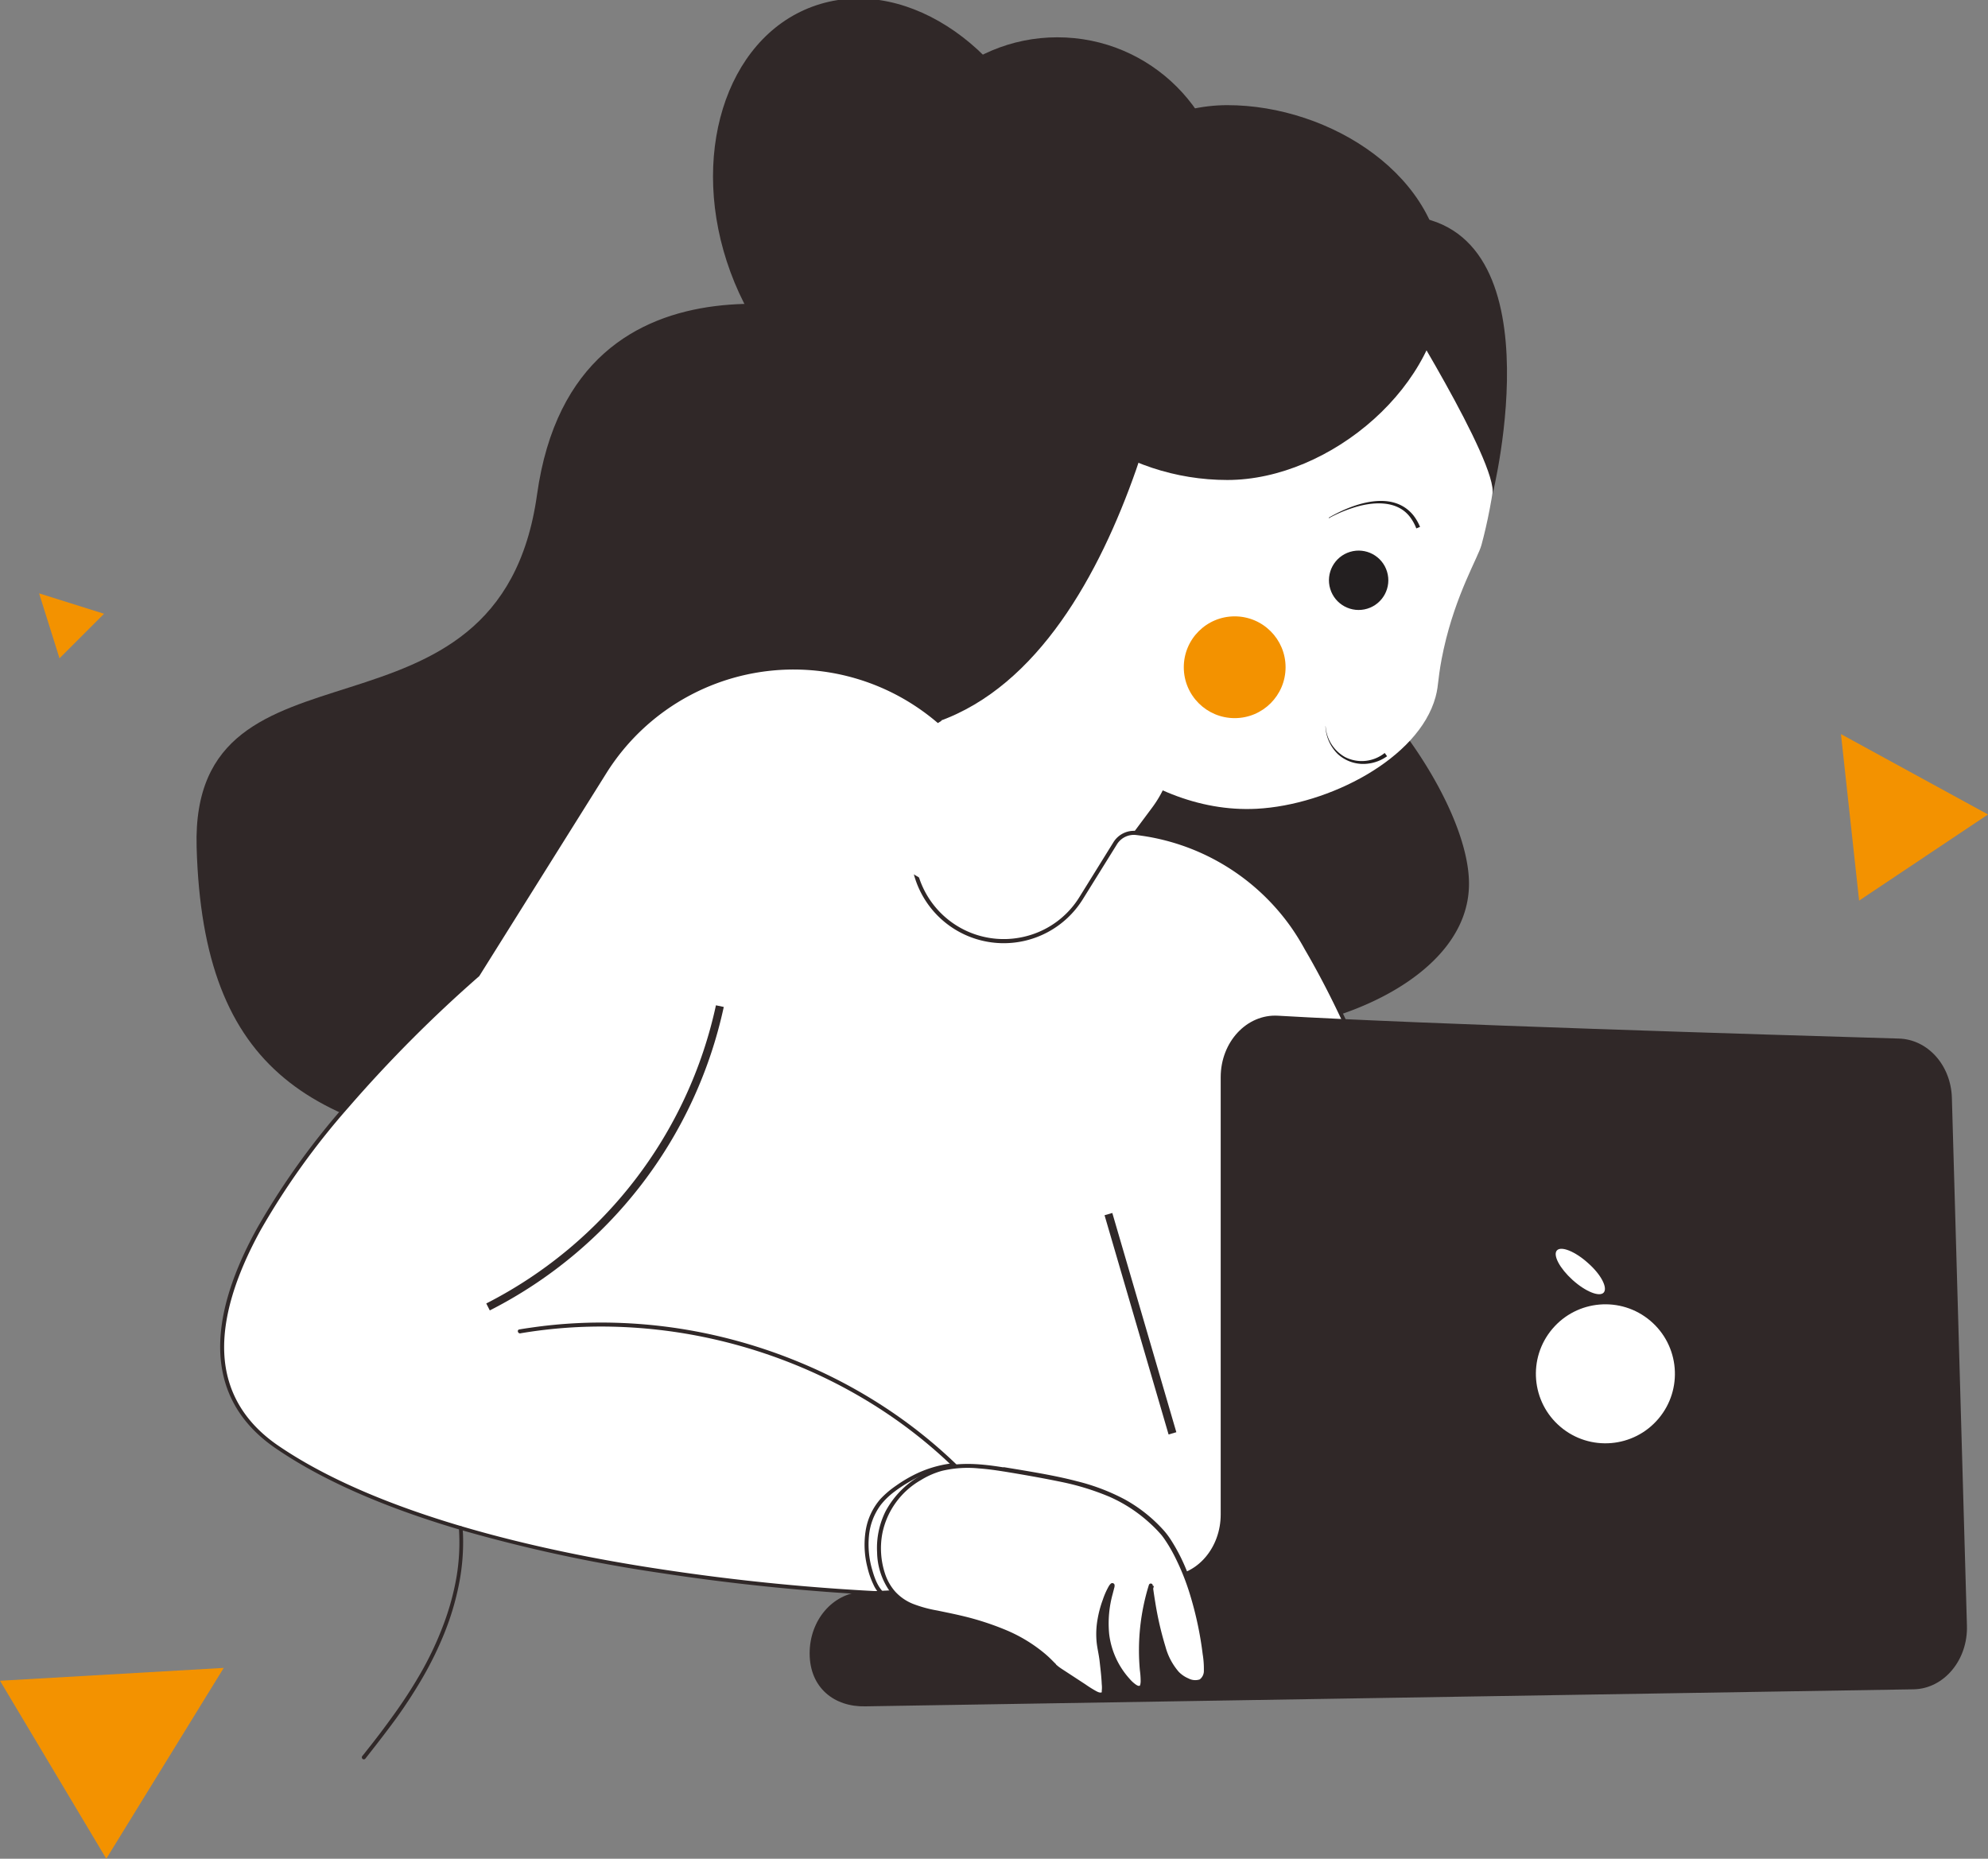 <svg id="Layer_1" data-name="Layer 1" xmlns="http://www.w3.org/2000/svg" viewBox="0 0 300 280.52"><rect x="0" y="0" width="300" height="280.52" fill="#808080" stroke="none"/><defs><style>.cls-1{fill:#f39200;}.cls-2{fill:#fff;}.cls-3{fill:#302828;}.cls-4{fill:#231f20;}</style></defs><polygon class="cls-1" points="300 122.92 280.55 135.92 277.81 110.79 300 122.92"/><polygon class="cls-1" points="16.04 280.52 0 253.66 33.76 251.72 16.04 280.52"/><polygon class="cls-1" points="15.7 92.63 8.98 99.35 5.9 89.55 15.7 92.63"/><path class="cls-2" d="M2850.3,1693.58s-4.52-2.47-4.29-4.18C2846,1689.4,2849.78,1688.23,2850.3,1693.58Z" transform="translate(-2714.26 -1506.95)"/><path class="cls-3" d="M2935.94,1640.32c0,14.07-20.33,22.34-34.39,22.34s-25.47-23.21-25.47-37.27a25.47,25.47,0,0,1,25.47-25.48C2915.61,1599.91,2935.94,1626.26,2935.94,1640.32Z" transform="translate(-2714.26 -1506.95)"/><path class="cls-3" d="M2844.72,1555.31s-43.72-14.52-49.42,26.29-52.32,18.93-51.37,53.17,17.54,43.28,50.39,46.61,56.15-53.74,60.9-59,26.64-24.36,26.64-24.36-7.43-39.09-13-44.46S2844.72,1555.31,2844.72,1555.31Z" transform="translate(-2714.26 -1506.95)"/><path class="cls-2" d="M2861,1607.74l-11.91,14.7a17.19,17.19,0,0,0,3.83,25.11l.62.42a17.19,17.19,0,0,0,23.31-4l11.27-15.13a17.18,17.18,0,0,0-7.62-26.31h0A17.18,17.18,0,0,0,2861,1607.74Z" transform="translate(-2714.26 -1506.95)"/><path class="cls-2" d="M2937.82,1589.2c-.5,1.87-3.86,7.38-5.7,15.71-.94,4.27-.69,5.27-1.23,7.24-2.55,9.3-16.12,16.29-27,16.86-17.53.9-33.73-14.73-39-31.43-6.66-21,4.6-41.33,16.87-51.6,3.1-2.6,13-10.66,27.45-10.92,3.89-.07,12.67-.22,19.85,5C2943.77,1550.64,2941.37,1576.13,2937.82,1589.2Z" transform="translate(-2714.26 -1506.95)"/><path class="cls-3" d="M2932.05,1549.29c0,15.62-17,30.1-32.58,30.1s-30.6-10.18-30.6-25.8,15-30.77,30.6-30.77S2932.05,1533.67,2932.05,1549.29Z" transform="translate(-2714.26 -1506.95)"/><path class="cls-3" d="M2892.9,1548s-6.92,57.17-37,67.82-33-32.69-33-32.69,31.19-16.22,37.65-17.6S2892.9,1548,2892.9,1548Z" transform="translate(-2714.26 -1506.95)"/><ellipse class="cls-3" cx="2848.36" cy="1539.44" rx="25.47" ry="33.32" transform="translate(-3070.76 -427.84) rotate(-20.22)"/><circle class="cls-3" cx="159.57" cy="31.1" r="25.47"/><path class="cls-3" d="M2924.48,1551.43s15.93,25.41,15,30.17c0,0,10.55-42.16-14.6-42.16C2896.86,1539.44,2924.48,1551.43,2924.48,1551.43Z" transform="translate(-2714.26 -1506.95)"/><path class="cls-2" d="M2911.43,1650.05a31.76,31.76,0,0,0-2.11-3.42h0a33.49,33.49,0,0,0-9.64-9.11h0a33.47,33.47,0,0,0-13.94-4.91,3.3,3.3,0,0,0-3.19,1.55l-5.13,8.27a13.75,13.75,0,0,1-23.37-14.48l4.07-6.56a3.32,3.32,0,0,0-.5-4.12,34.28,34.28,0,0,0-5.71-4.49h0a33.65,33.65,0,0,0-46.37,10.65L2786.39,1654s-60,50.9-30.4,71.24,93.22,22.24,93.22,22.24l8.69-11.37h0s70.42,37.37,72.7-8.76C2932.46,1689.77,2917.16,1659.84,2911.43,1650.05Z" transform="translate(-2714.26 -1506.95)"/><path class="cls-3" d="M2905.9,1750.71c-1.23,0-2.51,0-3.83-.15a90.46,90.46,0,0,1-20.58-4.35,163.5,163.5,0,0,1-23.51-9.71l-8.62,11.3h-.16a328.59,328.59,0,0,1-35.55-3.5,229.11,229.11,0,0,1-30.7-6.7c-11.23-3.37-20.36-7.44-27.13-12.1-5.22-3.58-8-8.37-8.31-14.21-.28-5.43,1.59-11.83,5.56-19a112.53,112.53,0,0,1,13.35-18.63,202.76,202.76,0,0,1,19.73-19.81l19.13-30.54a34,34,0,0,1,46.79-10.75,34.28,34.28,0,0,1,5.76,4.54,3.59,3.59,0,0,1,.55,4.49l-4.07,6.56a13.44,13.44,0,0,0,14.49,20.17,13.33,13.33,0,0,0,8.36-6l5.13-8.27a3.63,3.63,0,0,1,3.49-1.69,33.93,33.93,0,0,1,25.92,17.59,145.3,145.3,0,0,1,12.45,28.29,137.94,137.94,0,0,1,6.75,49.18c-.47,9.65-4,16.4-10.43,20.07C2916.65,1749.61,2911.75,1750.71,2905.9,1750.71Zm-47.54-14.7a164.5,164.5,0,0,0,23.32,9.63,90.42,90.42,0,0,0,20.44,4.32c7.45.55,13.53-.48,18.05-3,6.26-3.55,9.66-10.14,10.13-19.57,1.82-37-12.77-66.26-19.13-77.14h0a35.26,35.26,0,0,0-2.09-3.38,33.41,33.41,0,0,0-23.37-13.9,3,3,0,0,0-2.9,1.41l-5.14,8.27a14,14,0,0,1-23.88-14.8l4.07-6.56a3,3,0,0,0-.46-3.74,33.87,33.87,0,0,0-5.65-4.45,33.34,33.34,0,0,0-46,10.56l-19.17,30.61,0,0a202.19,202.19,0,0,0-19.7,19.78,111.75,111.75,0,0,0-13.28,18.53c-3.91,7.11-5.76,13.4-5.49,18.71.29,5.64,3,10.27,8,13.74,15.24,10.48,39.72,16,57.58,18.7a329.25,329.25,0,0,0,35.33,3.48l8.31-10.89-2.05-.55,3.09.08-.06.11h0Z" transform="translate(-2714.26 -1506.95)"/><polygon class="cls-2" points="120.96 122.1 142.19 108.71 145.05 110.26 142.34 134.55 120.96 122.1"/><circle class="cls-4" cx="2919.27" cy="1594.62" r="4.48" transform="translate(-3051.02 -592.95) rotate(-16.84)"/><circle class="cls-1" cx="186.32" cy="100.7" r="7.68"/><path class="cls-4" d="M2914.77,1585.08c3.64-2.12,9.6-4.27,12.78-.35a7.26,7.26,0,0,1,1,1.74l-.56.23a7,7,0,0,0-.89-1.64c-2-2.75-5.86-2.4-8.75-1.44a20.46,20.46,0,0,0-3.57,1.54l0-.08Z" transform="translate(-2714.26 -1506.95)"/><path class="cls-2" d="M2914.27,1616.55a6,6,0,0,0,2.75,4.71,5.74,5.74,0,0,0,6.34-.42" transform="translate(-2714.26 -1506.95)"/><path class="cls-4" d="M2914.3,1616.55a5.79,5.79,0,0,0,2.92,4.65,5.55,5.55,0,0,0,6-.61l.36.49a6.19,6.19,0,0,1-3,1.13,5.67,5.67,0,0,1-4.43-1.45,6.21,6.21,0,0,1-1.87-4.21Z" transform="translate(-2714.26 -1506.95)"/><path class="cls-3" d="M2788.19,1704.75l-.55-1.08a66.24,66.24,0,0,0,34.66-45l1.18.25a67.31,67.31,0,0,1-35.29,45.79Z" transform="translate(-2714.26 -1506.95)"/><rect class="cls-3" x="2885.72" y="1689.61" width="1.22" height="34.47" transform="translate(-3076.98 -629.5) rotate(-16.28)"/><path class="cls-3" d="M2792.81,1708.17a73.18,73.18,0,0,1,13.79-1,77.4,77.4,0,0,1,13.74,1.54,78.52,78.52,0,0,1,13.2,3.92,76.75,76.75,0,0,1,12.32,6.19,73.24,73.24,0,0,1,11,8.35l1.25,1.17c.28.27.71-.16.43-.43a74.18,74.18,0,0,0-10.91-8.67,76.83,76.83,0,0,0-12.32-6.53,79,79,0,0,0-13.25-4.25,77.65,77.65,0,0,0-13.83-1.84,73.83,73.83,0,0,0-13.86.7c-.59.08-1.17.17-1.75.27-.38.07-.22.65.17.59Z" transform="translate(-2714.26 -1506.95)"/><path class="cls-3" d="M2898.47,1735.52v-66c0-5.32,3.94-9.55,8.64-9.28,22.11,1.29,74,2.87,93.7,3.45,4.34.12,7.85,4,8,8.94l2.27,79.64c.17,5.18-3.45,9.52-8,9.63l-158.24,2.57c-4.61.11-8.4-2.74-8.4-8h0c0-5,3.45-9,7.84-9.28l46.36-2.42C2895,1744.58,2898.47,1740.49,2898.47,1735.52Z" transform="translate(-2714.26 -1506.95)"/><circle class="cls-2" cx="2956.45" cy="1714.07" r="10.49" transform="translate(-2975.2 1359.1) rotate(-49.8)"/><path class="cls-3" d="M2783.51,1737.58a31.34,31.34,0,0,1-.37,7.43,39.54,39.54,0,0,1-2,7.24A50,50,0,0,1,2778,1759a70.87,70.87,0,0,1-4,6.29c-1.42,2-2.92,4-4.46,5.92-.19.25-.39.5-.59.74a.32.32,0,0,0,0,.43.3.3,0,0,0,.43,0c1.58-2,3.13-4,4.6-6a74.57,74.57,0,0,0,4.09-6.3,53,53,0,0,0,3.3-6.78,40.89,40.89,0,0,0,2.15-7.26,32.7,32.7,0,0,0,.61-7.52l-.06-.94c0-.39-.63-.39-.61,0Z" transform="translate(-2714.26 -1506.95)"/><path class="cls-2" d="M2865.66,1728.66c10.85,1.77,18.24,3,24.11,9.68,0,0,5,5.69,6.47,19.32.15,1.41,0,2.44-.63,2.88-.79.54-2,0-2.32-.18a6.42,6.42,0,0,1-2.94-3.67,44.64,44.64,0,0,1-2.35-10.51h0a32.19,32.19,0,0,0-1.37,12.5c.11,1.1.35,2.71-.21,3-.81.35-3.09-2.2-4.21-5-2.13-5.27.3-10.47,0-10.54s-2.87,5-1.94,9.42a36.76,36.76,0,0,1,.5,3.87c.24,2.27.18,2.91-.19,3.15s-1.31-.23-2.54-1c-3-2-4.51-2.93-4.74-3.18-4.17-4.66-10.54-6.59-16.66-7.84-2.27-.46-4.63-.89-6.51-2.23-3.06-2.16-3.84-6.86-3-10.57,1.21-5.4,6-7.82,6.81-8.25C2856.69,1728.05,2859.79,1727.7,2865.66,1728.66Z" transform="translate(-2714.26 -1506.95)"/><path class="cls-3" d="M2865.58,1729c3,.49,5.94,1,8.88,1.61a38.48,38.48,0,0,1,7.29,2.26,22.36,22.36,0,0,1,6,3.93,19.54,19.54,0,0,1,1.8,1.84l.14.18h0l.06.08.14.19a22.86,22.86,0,0,1,1.76,3,35.57,35.57,0,0,1,2.25,5.72,52.52,52.52,0,0,1,1.85,8.78,13.63,13.63,0,0,1,.18,2.47,1.6,1.6,0,0,1-.63,1.35,2.17,2.17,0,0,1-1.69-.15,4.46,4.46,0,0,1-1.47-1,9.58,9.58,0,0,1-2-3.78,49.35,49.35,0,0,1-1.54-6.68c-.14-.85-.27-1.7-.38-2.56a.3.3,0,0,0-.59-.08,33.25,33.25,0,0,0-1.36,12.84,12.31,12.31,0,0,1,.12,1.6,2.4,2.4,0,0,1-.06.6,1.22,1.22,0,0,1-.07.17s0,0-.06,0h-.09s-.07,0-.1,0a1.8,1.8,0,0,1-.38-.21,5.11,5.11,0,0,1-.93-.87,12.26,12.26,0,0,1-3.06-6.73,16.71,16.71,0,0,1,.55-6.13c.06-.26.14-.52.2-.79a1.15,1.15,0,0,0,.06-.52.35.35,0,0,0-.59-.14,1.74,1.74,0,0,0-.3.4,11.41,11.41,0,0,0-.88,2,16.57,16.57,0,0,0-.79,2.94,12.76,12.76,0,0,0-.14,3.49c.1.93.33,1.84.44,2.78.13,1.17.28,2.36.33,3.54a4.33,4.33,0,0,1,0,1c0,.06,0,.11,0,.16h0l0,.06,0,0c0-.06,0,0,0,0l0,0s.06,0,0,0c-.26.13-.62-.06-.88-.2a17.63,17.63,0,0,1-1.59-1l-2.89-1.89c-.48-.32-1-.62-1.42-1,.06,0-.07,0-.09-.08s-.3-.32-.45-.48c-.4-.41-.82-.81-1.26-1.18a22.88,22.88,0,0,0-5.91-3.58,42.47,42.47,0,0,0-6.78-2.17c-1.17-.28-2.36-.51-3.54-.76a19.17,19.17,0,0,1-3.66-1,7.29,7.29,0,0,1-2.71-1.87,7.71,7.71,0,0,1-1.49-2.59,12.2,12.2,0,0,1-.44-6.17,12,12,0,0,1,5.86-8.08,12.23,12.23,0,0,1,3.1-1.36,16.78,16.78,0,0,1,5.56-.38c1.26.09,2.51.26,3.75.46.38.06.55-.52.16-.59-3.94-.64-8.17-1.06-11.87.79a13.59,13.59,0,0,0-6.07,5.81,12.38,12.38,0,0,0-1.28,6.22,10.47,10.47,0,0,0,1.95,5.91c1.49,1.94,3.84,2.78,6.15,3.31,1.23.28,2.46.5,3.69.78s2.33.56,3.49.91a30.42,30.42,0,0,1,6.65,2.76,20.44,20.44,0,0,1,2.87,2q.67.57,1.29,1.2a6.36,6.36,0,0,0,.63.64c.46.37,1,.68,1.44,1l2.88,1.89c.54.35,1.08.73,1.65,1a1.92,1.92,0,0,0,1.2.33c.58-.09.75-.62.79-1.12a8.17,8.17,0,0,0,0-1.31c0-.66-.13-1.32-.19-2-.1-1-.21-1.94-.4-2.89a13.17,13.17,0,0,1,.57-6.67,13.69,13.69,0,0,1,.89-2.13l.18-.29.07-.11h0l.05,0c0-.06,0,0,0,0-.21,0-.28,0-.4-.16s0,0,0,0,0,0,0,0,0,0,0,.08c-.13.59-.3,1.17-.44,1.76a18.29,18.29,0,0,0-.44,3.13,13.2,13.2,0,0,0,1.82,7.47,11.25,11.25,0,0,0,2,2.61c.4.36,1.14,1,1.72.61a1.29,1.29,0,0,0,.44-1.07,8.27,8.27,0,0,0-.08-1.57c-.09-.86-.17-1.72-.19-2.58a30.87,30.87,0,0,1,.55-6.43c.25-1.33.57-2.65.94-4l-.6-.08a59.66,59.66,0,0,0,1.64,8.38,17.83,17.83,0,0,0,1.27,3.4,5.75,5.75,0,0,0,2.86,2.81,3,3,0,0,0,1.82.24,1.65,1.65,0,0,0,1.16-1.18,5.47,5.47,0,0,0,.1-2.17c-.09-.89-.21-1.77-.34-2.65-.24-1.58-.54-3.14-.91-4.69a42.92,42.92,0,0,0-2.31-7,27.06,27.06,0,0,0-2.08-3.95,12.1,12.1,0,0,0-1.05-1.42,22.57,22.57,0,0,0-5.94-4.75,31.34,31.34,0,0,0-7.14-2.73c-2.85-.75-5.76-1.25-8.66-1.74l-2.37-.39C2865.36,1728.3,2865.19,1728.89,2865.58,1729Z" transform="translate(-2714.26 -1506.95)"/><path class="cls-2" d="M2953.89,1697.56c2,1.75,3,3.75,2.38,4.46s-2.74-.13-4.69-1.89-3-3.75-2.38-4.46S2951.94,1695.8,2953.89,1697.56Z" transform="translate(-2714.26 -1506.95)"/><path class="cls-3" d="M2857.84,1727.81a17.41,17.41,0,0,0-5.8,1.8,20.84,20.84,0,0,0-2.59,1.58,14.09,14.09,0,0,0-2.34,2,9.53,9.53,0,0,0-2.23,4.86,13.71,13.71,0,0,0,.28,5.45,12.73,12.73,0,0,0,.88,2.54,5.15,5.15,0,0,0,1.63,2.06,2.77,2.77,0,0,0,.56.31.31.31,0,0,0,.42-.11.3.3,0,0,0-.11-.41c-1.56-.68-2.22-2.49-2.65-4a13.59,13.59,0,0,1-.5-5.15,9.3,9.3,0,0,1,1.78-4.67,10.9,10.9,0,0,1,2.07-2,19.93,19.93,0,0,1,2.46-1.6,17.08,17.08,0,0,1,5.44-2l.7-.1a.31.31,0,0,0,.3-.3c0-.15-.14-.33-.3-.31Z" transform="translate(-2714.26 -1506.95)"/></svg>